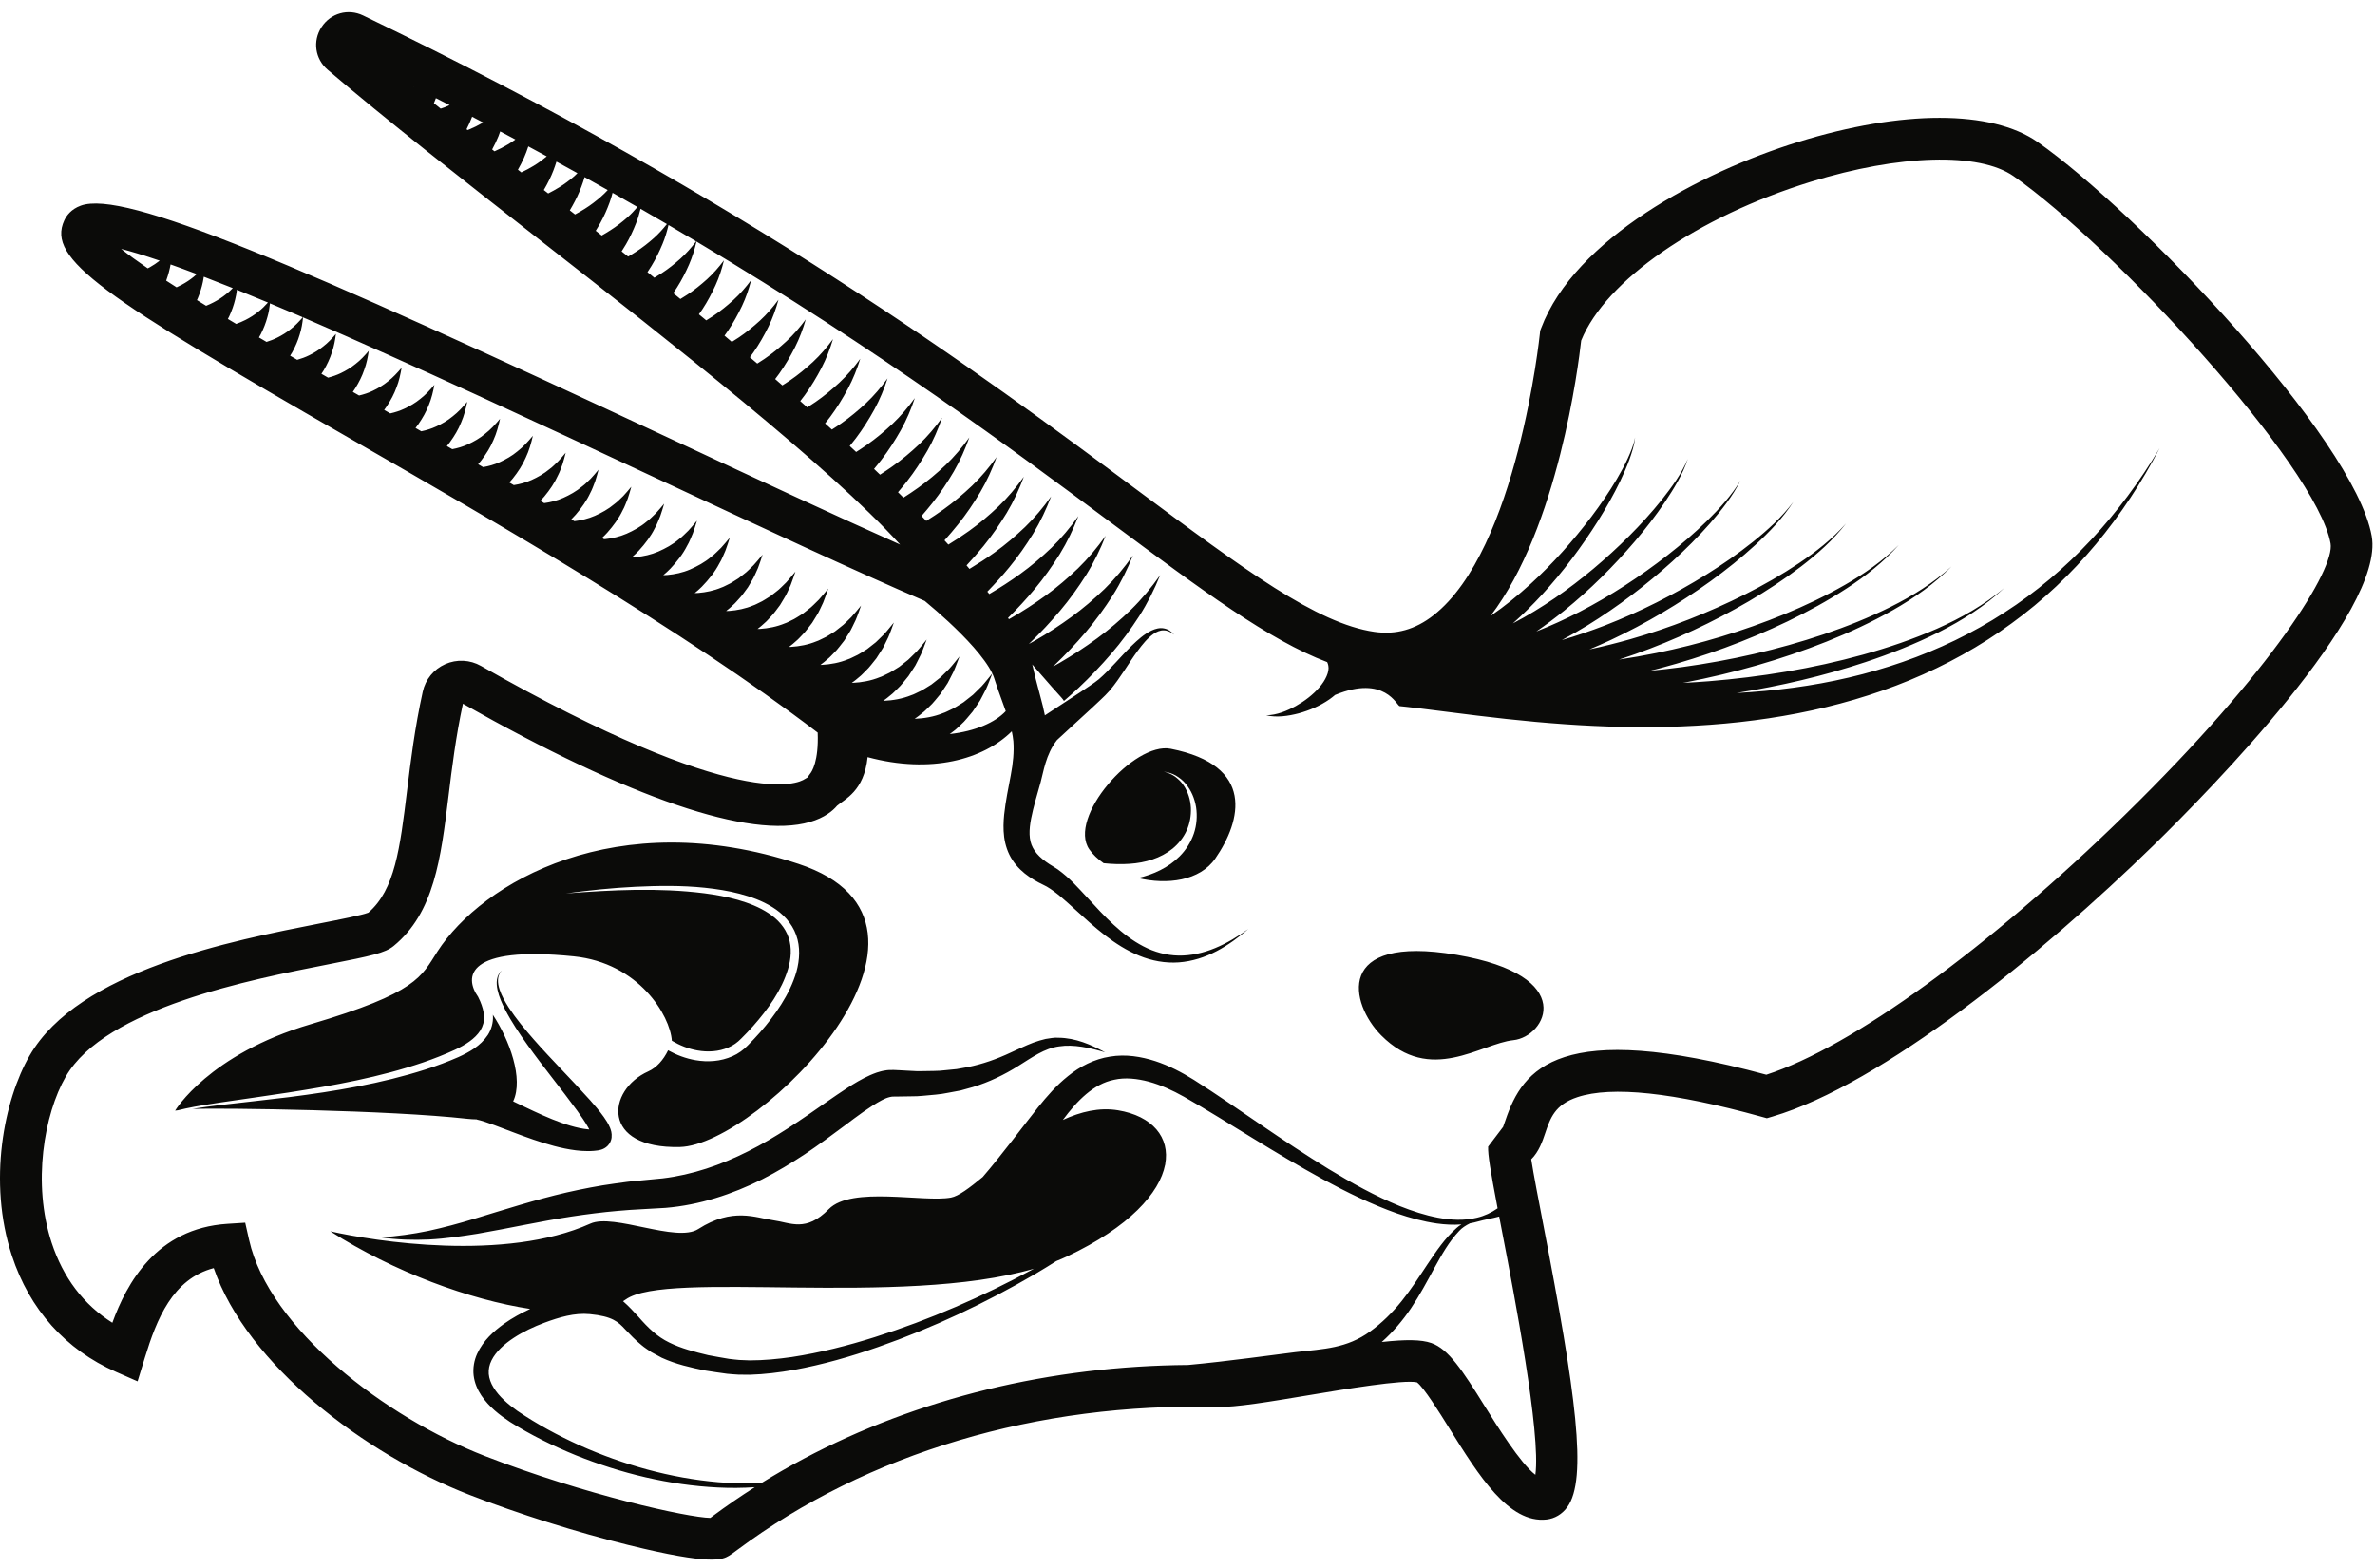<?xml version="1.0" encoding="UTF-8"?>
<!DOCTYPE svg PUBLIC "-//W3C//DTD SVG 1.1//EN" "http://www.w3.org/Graphics/SVG/1.1/DTD/svg11.dtd">
<svg version="1.1" xmlns="http://www.w3.org/2000/svg" xmlns:xlink="http://www.w3.org/1999/xlink" x="0" y="0" width="542" height="358" viewBox="0, 0, 542, 358">
  <g id="Layer_1">
    <path d="M277.357,195.966 C273.799,201.118 266.329,202.018 259.72,200.441 C263.2,199.636 266.626,198.077 269.216,195.474 C270.675,194.004 271.808,192.208 272.464,190.268 C273.115,188.326 273.263,186.25 272.968,184.272 C272.645,182.302 271.857,180.395 270.572,178.897 C269.954,178.128 269.156,177.525 268.327,177.029 C267.479,176.545 266.536,176.283 265.598,176.142 C266.521,176.382 267.406,176.734 268.169,177.281 C268.913,177.841 269.6,178.481 270.101,179.261 C271.149,180.778 271.677,182.603 271.782,184.401 C271.858,186.208 271.53,188.014 270.796,189.621 C270.056,191.225 268.946,192.622 267.602,193.72 C264.888,195.92 261.368,196.95 257.816,197.185 C255.848,197.326 253.857,197.255 251.868,197.049 C250.528,196.116 249.407,195.056 248.606,193.907 C243.561,186.667 258.772,169.273 267.171,170.929 C286.471,174.735 283.331,187.319 277.357,195.966 M241.555,236.89 C245.508,236.928 248.995,238.487 252.192,240.212 C248.691,239.202 245.074,238.341 241.705,238.868 C238.333,239.312 235.518,241.392 232.371,243.347 C229.232,245.324 225.71,247.038 222.022,248.151 L219.235,248.925 C218.297,249.122 217.355,249.276 216.412,249.452 C214.522,249.862 212.633,249.946 210.733,250.136 C209.781,250.248 208.839,250.26 207.897,250.268 L205.064,250.312 L203.658,250.328 C203.477,250.367 203.301,250.352 203.029,250.438 C202.802,250.462 202.468,250.627 202.187,250.706 C201.86,250.867 201.552,250.972 201.211,251.162 C198.495,252.608 195.583,254.832 192.697,256.991 C189.794,259.171 186.799,261.366 183.698,263.456 C180.576,265.519 177.336,267.478 173.938,269.203 C167.138,272.61 159.647,275.081 151.891,275.727 L146.347,276.044 C144.567,276.118 142.795,276.265 141.021,276.415 C137.475,276.72 133.935,277.175 130.393,277.708 C123.31,278.788 116.237,280.376 108.98,281.634 C105.342,282.207 101.681,282.761 97.979,282.944 C94.278,283.12 90.574,282.995 86.949,282.474 C90.607,282.203 94.195,281.72 97.726,280.99 C101.251,280.232 104.728,279.29 108.188,278.232 C115.106,276.131 122.101,273.873 129.332,272.204 C132.948,271.393 136.604,270.668 140.296,270.169 C142.143,269.917 143.989,269.642 145.849,269.506 L151.201,268.994 C157.968,268.185 164.524,265.945 170.721,262.816 C176.948,259.697 182.763,255.674 188.729,251.487 C190.231,250.449 191.748,249.395 193.34,248.365 C194.937,247.333 196.591,246.325 198.536,245.451 C199.005,245.226 199.564,245.04 200.076,244.841 C200.67,244.681 201.184,244.481 201.864,244.39 C202.481,244.258 203.219,244.234 203.947,244.25 L205.273,244.312 L207.903,244.454 C208.782,244.508 209.662,244.56 210.526,244.515 C212.258,244.447 214.027,244.539 215.731,244.305 C216.59,244.218 217.458,244.155 218.315,244.05 L220.853,243.596 C224.226,242.914 227.462,241.78 230.711,240.252 C232.337,239.525 234.024,238.693 235.816,238.01 C236.714,237.675 237.673,237.397 238.618,237.169 C239.604,237.044 240.565,236.794 241.555,236.89 M345.368,237.446 C337.94,238.215 326.435,247.636 315.223,236.358 C308.092,229.185 304.376,213.209 332.396,217.96 C360.417,222.712 352.796,236.675 345.368,237.446 M134.985,259.056 C135.018,259.206 134.988,259.295 134.985,259.056 M108.794,255.526 L108.787,255.555 C109.955,255.809 111.416,256.329 112.832,256.847 L117.214,258.509 C120.188,259.633 123.231,260.747 126.442,261.6 C128.046,262.027 129.702,262.382 131.426,262.594 C132.291,262.698 133.169,262.769 134.079,262.765 C134.526,262.776 134.994,262.744 135.453,262.72 L136.154,262.645 C136.333,262.627 136.748,262.581 137.182,262.444 C137.612,262.309 138.182,262.06 138.695,261.531 C139.216,261.008 139.515,260.247 139.567,259.697 C139.672,258.565 139.399,257.975 139.209,257.436 C138.776,256.406 138.282,255.692 137.786,254.975 C136.786,253.58 135.734,252.364 134.671,251.159 C130.41,246.403 125.963,242.018 121.837,237.322 C119.783,234.974 117.782,232.577 116.087,229.98 C115.253,228.679 114.479,227.326 114,225.865 C113.766,225.136 113.607,224.375 113.65,223.61 C113.688,222.848 113.98,222.089 114.528,221.518 C113.926,222.028 113.535,222.784 113.415,223.584 C113.289,224.384 113.374,225.202 113.541,225.987 C113.886,227.562 114.545,229.035 115.265,230.455 C116.73,233.288 118.516,235.924 120.349,238.502 C124.022,243.649 128.064,248.536 131.708,253.537 C132.604,254.785 133.482,256.049 134.189,257.29 C134.291,257.466 134.386,257.646 134.478,257.824 L134.27,257.811 C133.608,257.758 132.926,257.643 132.24,257.502 C130.865,257.211 129.471,256.792 128.078,256.29 C125.287,255.29 122.515,254.008 119.715,252.667 L117.105,251.416 C119.541,246.237 116.243,237.352 112.462,231.639 C112.471,231.741 112.488,231.838 112.493,231.939 C112.576,233.439 112.138,235.017 111.32,236.28 C109.622,238.8 107.077,240.186 104.625,241.304 C102.168,242.385 99.665,243.311 97.127,244.132 C86.963,247.374 76.461,249.115 65.976,250.449 C60.728,251.104 55.469,251.644 50.228,252.264 C48.118,252.516 46.014,252.8 43.918,253.13 C51.615,252.924 88.725,253.394 106.674,255.4 C107.431,255.485 108.126,255.517 108.794,255.526 M50.15,251.693 C47.538,252.091 44.921,252.493 42.331,253.047 C41.764,253.169 41.197,253.303 40.633,253.447 C39.966,253.532 39.962,253.533 39.962,253.533 C39.962,253.533 47.623,240.684 70.858,233.817 C95.277,226.601 96.127,222.952 99.824,217.216 C110.002,201.428 140.669,183.508 182.194,197.196 C223.719,210.882 173.175,261.406 155.146,261.834 C137.114,262.261 138.444,248.833 147.935,244.575 C149.816,243.729 151.375,241.996 152.461,239.762 C154.399,240.837 156.494,241.635 158.73,242.018 C161.501,242.494 164.469,242.31 167.138,241.116 C168.458,240.553 169.727,239.62 170.675,238.616 C171.623,237.665 172.542,236.686 173.432,235.678 C175.205,233.66 176.859,231.524 178.306,229.23 C179.745,226.936 180.99,224.478 181.753,221.802 C182.483,219.143 182.68,216.163 181.683,213.428 C180.703,210.689 178.605,208.524 176.269,207.084 C173.919,205.612 171.333,204.701 168.736,204.016 C166.131,203.34 163.483,202.935 160.834,202.653 C155.53,202.098 150.21,202.18 144.924,202.434 C139.636,202.699 134.373,203.243 129.135,203.952 C139.654,203.147 150.272,202.602 160.689,203.911 C163.283,204.249 165.862,204.707 168.356,205.419 C170.84,206.134 173.275,207.071 175.379,208.462 C177.485,209.832 179.199,211.742 179.959,214.032 C180.733,216.318 180.533,218.862 179.818,221.251 C178.359,226.079 175.25,230.397 171.834,234.261 C170.968,235.227 170.07,236.168 169.146,237.081 C168.269,237.985 167.359,238.628 166.247,239.106 C164.065,240.065 161.53,240.226 159.118,239.788 C157.064,239.425 155.125,238.638 153.321,237.579 C152.922,231.808 145.796,219.819 130.922,218.308 C106.297,215.808 105.922,223.058 109.11,227.552 C109.27,227.884 109.438,228.216 109.578,228.549 C110.063,229.701 110.416,230.875 110.463,232.017 C110.535,233.164 110.217,234.241 109.634,235.216 C108.4,237.164 106.154,238.549 103.861,239.624 C101.503,240.714 99.063,241.67 96.589,242.52 C86.667,245.916 76.243,247.775 65.83,249.399 C60.615,250.214 55.379,250.913 50.15,251.693 M484.83,186.117 C453.737,216.498 422.618,239.022 403.102,245.338 C355.77,232.494 347.547,243.937 343.573,255.703 C343.41,256.188 343.209,256.782 343.03,257.242 L339.611,261.747 C339.537,263.601 340.13,267.188 341.775,275.828 C340.352,276.832 338.754,277.574 337.063,277.971 C334.15,278.682 331.085,278.522 328.132,277.964 C325.169,277.398 322.278,276.443 319.459,275.323 C313.829,273.02 308.478,270.046 303.249,266.878 C298.028,263.686 292.929,260.285 287.849,256.822 C282.749,253.367 277.734,249.841 272.431,246.491 C269.718,244.801 266.831,243.276 263.64,242.228 C260.468,241.208 256.919,240.597 253.335,241.2 C249.75,241.737 246.404,243.477 243.764,245.632 C241.064,247.778 238.915,250.283 236.912,252.761 C233.722,256.771 228.334,263.996 224.256,268.691 C221.241,271.176 218.757,273.052 217.013,273.375 C210.71,274.538 194.361,270.69 189.129,276.017 C183.898,281.343 180.479,279.118 176.463,278.555 C172.451,277.993 167.208,275.527 159.34,280.564 C154.365,283.75 140.077,276.913 134.726,279.319 C115.239,288.08 85.522,283.367 75.375,281.079 C89.959,290.395 107.196,296.698 120.986,298.802 C118.928,299.749 116.925,300.847 115.03,302.183 C112.646,303.899 110.296,305.994 108.9,309.015 C108.213,310.511 107.891,312.281 108.091,313.981 C108.294,315.684 108.972,317.247 109.843,318.548 C111.608,321.174 113.976,322.992 116.365,324.578 C121.171,327.601 126.187,330.063 131.369,332.186 C141.731,336.354 152.716,339.017 163.849,339.563 C166.644,339.702 169.448,339.684 172.239,339.495 C168.955,341.584 165.751,343.78 162.647,346.088 C162.441,346.241 162.258,346.377 162.098,346.497 C157.07,346.427 133.607,341.293 110.651,332.37 C87.978,323.56 61.419,303.289 56.855,283.079 L55.96,279.111 L51.899,279.371 C35.622,280.409 28.876,293.073 25.639,301.953 C19.058,297.797 14.407,291.664 11.781,283.659 C7.35,270.149 10.058,254.358 15.023,245.742 C24.024,230.119 57.247,223.603 75.094,220.103 C84.753,218.209 87.901,217.533 89.852,215.934 C99.091,208.355 100.603,196.035 102.353,181.772 C103.131,175.415 104.013,168.235 105.645,160.642 C143.75,182.258 171.115,191.597 184.802,187.648 C188.194,186.67 190.064,185.068 191.023,183.929 C192.776,182.409 197.185,180.632 197.993,172.839 C212.442,176.72 224.398,173.379 230.903,166.943 C231.064,167.697 231.197,168.448 231.265,169.206 C231.448,171.631 231.194,174.243 230.665,176.993 C230.136,179.858 229.501,182.763 229.161,185.964 C229.003,187.568 228.93,189.266 229.162,191.066 C229.396,192.856 230.002,194.763 231.068,196.35 C232.11,197.951 233.48,199.192 234.874,200.147 C235.57,200.64 236.287,201.047 237.002,201.436 L238.083,201.979 C238.354,202.106 238.607,202.235 238.877,202.387 C241.041,203.649 243.201,205.664 245.355,207.614 C247.521,209.589 249.729,211.617 252.126,213.464 C254.517,215.31 257.115,216.987 259.975,218.156 C262.82,219.335 265.956,219.909 269.013,219.69 C272.074,219.469 274.997,218.509 277.633,217.135 C280.276,215.759 282.66,213.992 284.879,212.072 C282.5,213.789 279.985,215.326 277.305,216.431 C274.632,217.537 271.784,218.183 268.97,218.135 C266.153,218.083 263.417,217.324 260.943,216.034 C258.462,214.753 256.218,213.016 254.128,211.084 C252.032,209.153 250.087,207.026 248.1,204.859 C246.078,202.705 244.144,200.446 241.397,198.461 C241.048,198.219 240.669,197.979 240.293,197.761 L239.447,197.237 C238.905,196.874 238.373,196.507 237.905,196.105 C236.949,195.315 236.196,194.446 235.723,193.53 C234.752,191.748 234.813,189.465 235.318,186.834 C235.829,184.224 236.681,181.441 237.477,178.592 C238.13,176.291 238.624,172.267 241.208,168.949 L245.196,165.275 L249.236,161.567 L251.248,159.675 L252.25,158.706 C252.624,158.339 252.97,157.966 253.296,157.591 C255.802,154.578 257.529,151.429 259.656,148.543 C260.714,147.119 261.827,145.712 263.229,144.718 C263.925,144.237 264.722,143.862 265.574,143.889 C266.425,143.895 267.278,144.298 267.966,144.893 C267.386,144.199 266.587,143.617 265.62,143.445 C264.65,143.252 263.649,143.533 262.786,143.941 C261.046,144.791 259.642,146.085 258.308,147.369 C255.667,149.953 253.329,152.867 250.765,155.063 C250.445,155.325 250.127,155.571 249.811,155.791 L248.71,156.551 L246.468,158.056 L241.916,161.03 L238.455,163.3 C238.174,161.855 237.828,160.474 237.481,159.212 L236.37,154.999 C236.195,154.313 236.028,153.629 235.877,152.948 L235.759,152.438 L235.615,151.846 L235.568,151.674 C236.344,152.563 237.118,153.454 237.885,154.338 L237.888,154.337 C239.331,155.999 240.767,157.645 242.212,159.22 C242.452,159.48 242.646,159.743 242.809,160.007 C243.957,159.017 245.09,158.015 246.19,156.985 C248.809,154.518 251.288,151.923 253.614,149.216 C255.946,146.512 258.059,143.622 259.981,140.656 C261.888,137.669 263.471,134.501 264.769,131.284 C262.764,134.135 260.565,136.774 258.124,139.162 C255.661,141.529 253.091,143.741 250.354,145.736 C247.623,147.733 244.798,149.578 241.896,151.264 C241.364,151.57 240.831,151.867 240.296,152.164 C240.394,152.075 240.495,151.99 240.589,151.9 C243.128,149.487 245.529,146.948 247.782,144.301 C250.04,141.659 252.081,138.835 253.938,135.938 C255.776,133.021 257.3,129.93 258.546,126.794 C256.593,129.566 254.454,132.129 252.075,134.448 C249.679,136.747 247.179,138.893 244.515,140.827 C241.857,142.764 239.109,144.553 236.286,146.187 C235.787,146.474 235.276,146.735 234.773,147.012 L234.989,146.815 C237.448,144.455 239.772,141.974 241.949,139.387 C244.132,136.805 246.103,134.047 247.893,131.22 C249.667,128.374 251.129,125.359 252.322,122.304 C250.42,124.996 248.34,127.485 246.027,129.734 C243.695,131.965 241.266,134.046 238.675,135.92 C236.091,137.797 233.42,139.529 230.675,141.109 C230.536,141.189 230.393,141.261 230.252,141.34 C230.185,141.244 230.111,141.156 230.043,141.061 C232.175,138.952 234.213,136.76 236.118,134.472 C238.227,131.951 240.125,129.258 241.848,126.501 C243.556,123.726 244.958,120.787 246.101,117.814 C244.25,120.426 242.228,122.84 239.979,125.02 C237.712,127.182 235.353,129.199 232.835,131.012 C230.55,132.667 228.188,134.187 225.772,135.602 C225.622,135.423 225.477,135.235 225.324,135.057 C227.05,133.28 228.723,131.458 230.286,129.557 C232.319,127.098 234.147,124.47 235.802,121.783 C237.444,119.078 238.789,116.216 239.877,113.324 C238.078,115.857 236.114,118.196 233.931,120.306 C231.73,122.4 229.439,124.352 226.996,126.105 C225.13,127.45 223.204,128.688 221.248,129.868 C221.028,129.605 220.799,129.335 220.573,129.066 C221.914,127.626 223.221,126.161 224.454,124.642 C226.414,122.243 228.169,119.681 229.758,117.064 C231.334,114.43 232.618,111.644 233.654,108.834 C231.905,111.287 230.002,113.552 227.881,115.592 C225.748,117.618 223.525,119.505 221.155,121.197 C219.615,122.304 218.029,123.331 216.425,124.321 C216.138,124.003 215.836,123.675 215.54,123.35 C216.602,122.168 217.633,120.962 218.623,119.726 C220.506,117.389 222.192,114.892 223.713,112.345 C225.225,109.782 226.446,107.072 227.433,104.344 C225.733,106.717 223.889,108.907 221.833,110.879 C219.764,112.836 217.612,114.658 215.315,116.291 C214.029,117.21 212.713,118.077 211.382,118.913 C211.026,118.542 210.669,118.17 210.303,117.792 C211.155,116.814 211.991,115.824 212.792,114.811 C214.602,112.534 216.214,110.103 217.669,107.626 C219.113,105.133 220.275,102.5 221.209,99.854 C219.563,102.148 217.775,104.263 215.785,106.166 C213.779,108.054 211.698,109.812 209.475,111.384 C208.394,112.154 207.293,112.891 206.178,113.599 C205.772,113.194 205.348,112.776 204.931,112.364 C205.62,111.549 206.309,110.734 206.96,109.894 C208.695,107.679 210.237,105.314 211.625,102.906 C213.003,100.485 214.105,97.928 214.986,95.364 C213.391,97.578 211.663,99.62 209.735,101.452 C207.796,103.272 205.783,104.966 203.632,106.478 C202.712,107.13 201.772,107.748 200.827,108.354 C200.378,107.921 199.919,107.482 199.46,107.043 C200.022,106.358 200.593,105.679 201.129,104.977 C202.79,102.823 204.261,100.524 205.582,98.186 C206.894,95.836 207.935,93.357 208.764,90.875 C207.218,93.009 205.548,94.976 203.687,96.739 C201.813,98.491 199.87,100.12 197.792,101.571 C196.999,102.13 196.188,102.654 195.376,103.177 C194.895,102.726 194.4,102.268 193.908,101.811 C194.375,101.229 194.854,100.654 195.298,100.06 C196.884,97.967 198.285,95.733 199.538,93.466 C200.783,91.187 201.764,88.784 202.542,86.384 C201.046,88.44 199.436,90.332 197.636,92.027 C195.828,93.71 193.955,95.275 191.949,96.666 C191.257,97.151 190.547,97.603 189.839,98.059 C189.333,97.597 188.808,97.123 188.291,96.654 C188.684,96.15 189.091,95.655 189.469,95.142 C190.98,93.11 192.309,90.943 193.494,88.745 C194.673,86.538 195.593,84.213 196.318,81.895 C194.875,83.87 193.321,85.689 191.586,87.314 C189.843,88.929 188.04,90.429 186.107,91.76 C185.489,92.191 184.855,92.589 184.226,92.995 C183.693,92.521 183.157,92.044 182.618,91.563 C182.958,91.116 183.313,90.678 183.64,90.224 C185.076,88.253 186.333,86.151 187.449,84.025 C188.563,81.888 189.422,79.64 190.096,77.405 C188.703,79.301 187.208,81.045 185.537,82.602 C183.857,84.149 182.124,85.584 180.264,86.855 C179.699,87.246 179.12,87.606 178.544,87.975 C177.997,87.495 177.453,87.017 176.895,86.532 C177.198,86.122 177.519,85.721 177.812,85.304 C179.171,83.395 180.356,81.359 181.406,79.303 C182.454,77.238 183.252,75.068 183.874,72.915 C182.529,74.732 181.093,76.402 179.485,77.889 C177.873,79.369 176.208,80.74 174.42,81.951 C173.891,82.315 173.347,82.649 172.808,82.993 C172.256,82.52 171.688,82.035 171.128,81.557 C171.412,81.165 171.71,80.782 171.982,80.384 C173.269,78.536 174.38,76.566 175.363,74.581 C176.343,72.588 177.082,70.495 177.65,68.425 C176.357,70.163 174.979,71.759 173.436,73.178 C171.886,74.589 170.291,75.896 168.577,77.047 C168.062,77.398 167.533,77.719 167.009,78.051 C166.448,77.576 165.897,77.107 165.33,76.628 C165.604,76.239 165.893,75.858 166.154,75.463 C167.364,73.676 168.405,71.773 169.32,69.858 C170.233,67.937 170.911,65.922 171.427,63.935 C170.186,65.594 168.864,67.116 167.384,68.466 C165.899,69.81 164.373,71.053 162.731,72.144 C162.216,72.491 161.689,72.811 161.165,73.137 C160.616,72.68 160.049,72.213 159.495,71.752 C159.772,71.347 160.063,70.951 160.329,70.541 C161.462,68.816 162.431,66.979 163.277,65.135 C164.125,63.286 164.739,61.349 165.205,59.445 C164.013,61.025 162.75,62.474 161.333,63.756 C159.914,65.031 158.455,66.21 156.884,67.241 C156.354,67.597 155.809,67.925 155.267,68.258 C154.725,67.811 154.185,67.367 153.636,66.918 C153.925,66.485 154.228,66.057 154.502,65.617 C155.56,63.952 156.458,62.184 157.234,60.411 C157.988,58.694 158.528,56.901 158.938,55.139 C200.952,80.203 231.016,102.554 253.605,119.349 C274.48,134.87 289.657,146.14 302.882,151.145 C303.006,151.405 303.099,151.677 303.149,151.978 C303.424,153.323 302.504,155.312 301.07,156.935 C299.637,158.595 297.759,160.03 295.718,161.177 C293.665,162.294 291.413,163.237 288.967,163.293 C291.372,163.841 293.952,163.472 296.383,162.838 C298.826,162.164 301.22,161.162 303.434,159.619 C303.868,159.314 304.292,158.977 304.708,158.621 L304.706,158.629 C316.063,153.969 318.795,161.126 319.413,161.195 L321.004,161.362 L324.196,161.733 L330.673,162.549 C339.364,163.67 348.176,164.706 357.026,165.32 C374.714,166.567 392.696,166.24 410.229,162.844 C418.98,161.147 427.597,158.67 435.832,155.266 C444.066,151.869 451.907,147.534 459.067,142.303 C473.463,131.879 484.785,117.798 492.853,102.318 C483.919,117.328 471.927,130.54 457.386,139.858 C442.896,149.27 426.221,154.718 409.259,156.988 C404.954,157.571 400.632,157.964 396.299,158.191 C406.274,156.604 416.129,154.318 425.701,151.147 C431.435,149.24 437.067,147.015 442.467,144.31 C447.847,141.592 453.012,138.341 457.398,134.223 C452.811,138.117 447.541,141.075 442.085,143.502 C436.608,145.913 430.934,147.835 425.18,149.437 C413.663,152.628 401.822,154.552 389.95,155.51 C387.981,155.666 386.01,155.785 384.038,155.887 C384.207,155.856 384.379,155.828 384.547,155.796 C395.579,153.676 406.413,150.616 416.82,146.477 C422.018,144.401 427.109,142.046 431.972,139.283 C436.826,136.525 441.456,133.285 445.362,129.313 C441.247,133.07 436.499,136.022 431.549,138.495 C426.593,140.97 421.44,143.025 416.202,144.799 C405.717,148.332 394.884,150.77 383.964,152.267 C381.498,152.6 379.025,152.883 376.55,153.121 C377.311,152.931 378.073,152.745 378.831,152.546 C388.869,149.878 398.638,146.309 407.964,141.838 C412.62,139.593 417.165,137.11 421.487,134.284 C425.806,131.468 429.911,128.251 433.326,124.403 C429.692,128.046 425.453,130.984 421.019,133.523 C416.583,136.068 411.954,138.258 407.234,140.205 C397.785,144.079 387.971,147.028 378.01,149.064 C375.186,149.635 372.347,150.133 369.5,150.561 C370.739,150.156 371.974,149.739 373.199,149.306 C382.228,146.094 390.911,142.033 399.144,137.234 C403.254,134.823 407.245,132.212 411.023,129.32 C414.796,126.434 418.383,123.239 421.291,119.494 C418.152,123.048 414.412,125.974 410.503,128.593 C406.587,131.216 402.486,133.544 398.288,135.664 C389.881,139.88 381.097,143.328 372.103,145.902 C369.001,146.784 365.872,147.567 362.728,148.241 C364.392,147.542 366.044,146.818 367.673,146.059 C375.671,142.305 383.254,137.784 390.379,132.664 C393.933,130.093 397.367,127.356 400.595,124.394 C403.813,121.435 406.878,118.249 409.255,114.584 C406.634,118.074 403.394,121.008 400.012,123.716 C396.624,126.423 393.053,128.889 389.381,131.18 C382.023,135.739 374.278,139.66 366.261,142.772 C363.028,144.018 359.749,145.142 356.438,146.112 C358.419,145.048 360.363,143.93 362.271,142.767 C369.218,138.488 375.689,133.544 381.692,128.118 C384.686,125.397 387.556,122.541 390.224,119.507 C392.873,116.47 395.409,113.275 397.219,109.674 C395.149,113.126 392.412,116.087 389.574,118.893 C386.719,121.691 383.682,124.294 380.539,126.752 C374.24,131.648 367.539,136.015 360.508,139.655 C357.278,141.313 353.975,142.83 350.617,144.146 C352.814,142.63 354.94,141.03 357.005,139.375 C362.885,134.603 368.233,129.273 373.11,123.571 C375.539,120.712 377.843,117.748 379.94,114.645 C382.005,111.535 384.011,108.316 385.183,104.764 C383.732,108.203 381.503,111.21 379.221,114.115 C376.907,117.008 374.405,119.743 371.794,122.36 C366.557,127.575 360.903,132.364 354.862,136.511 C351.761,138.618 348.557,140.59 345.261,142.302 C347.581,140.239 349.77,138.056 351.856,135.808 C356.665,130.584 360.894,124.911 364.65,118.97 C366.518,115.992 368.256,112.934 369.776,109.769 C370.522,108.18 371.255,106.585 371.842,104.929 C372.426,103.281 372.986,101.6 373.147,99.854 C372.838,101.575 372.143,103.184 371.429,104.758 C370.712,106.337 369.854,107.849 368.987,109.348 C367.226,112.333 365.259,115.193 363.177,117.957 C358.994,123.468 354.385,128.651 349.327,133.279 C346.421,135.926 343.362,138.425 340.157,140.608 C355.607,120.408 360.221,83.408 360.847,77.74 C366.421,64.009 387.337,49.51 413.203,41.513 C433.501,35.237 451.682,34.731 459.529,40.222 C482.302,56.164 528.653,106.197 531.864,124.057 C532.888,129.746 518.971,152.76 484.83,186.117 M350.393,336.661 C346.986,334.075 341.469,325.211 338.898,321.084 C333.702,312.739 330.571,307.951 326.653,306.579 C324.339,305.768 320.786,305.749 315.337,306.347 C317.926,304.048 320.152,301.4 322.039,298.599 C324.028,295.634 325.669,292.524 327.328,289.483 C329.006,286.466 330.67,283.429 333.029,280.971 C333.628,280.313 334.484,279.746 335.48,279.254 C336.091,279.144 336.697,279.011 337.296,278.835 C338.778,278.41 340.521,278.144 342.133,277.698 C342.339,278.769 342.555,279.89 342.789,281.108 C345.541,295.377 351.696,327.285 350.393,336.661 M142.177,297.033 C142.375,296.909 142.581,296.791 142.764,296.659 C152.104,289.867 205.471,298.477 235.964,289.614 L235.752,289.733 C224.221,296.009 212.125,301.275 199.648,305.222 C193.416,307.2 187.065,308.803 180.661,309.781 C177.458,310.235 174.244,310.545 171.063,310.54 L168.693,310.444 C167.91,310.394 167.142,310.274 166.365,310.195 C164.797,309.96 163.197,309.626 161.618,309.347 C158.517,308.606 155.412,307.807 152.695,306.451 C149.944,305.116 147.906,303.125 145.733,300.639 C144.649,299.435 143.488,298.173 142.177,297.033 M295.608,308.664 C291.31,309.177 280.209,310.76 271.13,311.588 C267.296,311.617 263.481,311.751 259.69,311.99 L259.63,311.984 L259.649,311.992 C228.299,313.971 198.677,323.107 173.855,338.484 C170.546,338.673 167.226,338.638 163.926,338.354 C152.99,337.416 142.292,334.397 132.318,329.956 C127.353,327.711 122.506,325.092 118.06,322.066 C115.913,320.547 113.89,318.8 112.641,316.76 C112.013,315.75 111.625,314.678 111.538,313.629 C111.461,312.578 111.674,311.536 112.173,310.537 C113.168,308.528 115.104,306.798 117.233,305.401 C119.382,303.994 121.775,302.865 124.248,301.941 C127.602,300.707 131.059,299.646 134.601,299.985 C139.751,300.479 141.08,301.747 142.669,303.471 C143.801,304.66 145.006,305.939 146.424,307.076 C147.104,307.664 147.9,308.132 148.635,308.659 C149.418,309.104 150.217,309.518 151.009,309.938 C154.258,311.433 157.607,312.167 160.923,312.856 C162.594,313.101 164.231,313.392 165.925,313.594 C166.79,313.66 167.656,313.764 168.517,313.793 L171.086,313.819 C174.496,313.721 177.84,313.293 181.143,312.721 C187.732,311.511 194.14,309.679 200.399,307.485 C212.92,303.103 224.931,297.432 236.341,290.769 C237.932,289.828 239.504,288.858 241.066,287.87 C241.886,287.543 242.688,287.201 243.458,286.838 C257.763,280.107 264.646,272.3 265.896,265.893 C266.007,265.706 266.136,265.528 266.243,265.338 C266.136,265.512 266.014,265.674 265.904,265.846 C267.091,259.633 262.973,254.744 255.14,253.453 C250.881,252.752 246.627,253.775 242.556,255.66 C245.836,251.246 249.569,247.416 254.288,246.479 C256.776,245.92 259.507,246.211 262.206,246.932 C264.913,247.673 267.585,248.902 270.163,250.343 C275.42,253.317 280.653,256.625 285.908,259.827 C291.165,263.049 296.474,266.23 301.911,269.203 C307.358,272.152 312.944,274.916 318.83,276.996 C321.78,278.007 324.807,278.848 327.919,279.288 C329.759,279.544 331.647,279.648 333.517,279.506 C333.102,279.759 332.728,280.033 332.41,280.327 C329.724,282.684 327.744,285.674 325.798,288.558 C323.871,291.466 322.001,294.37 319.878,297.012 C317.75,299.647 315.367,302.013 312.689,303.938 C307.333,307.803 302.207,307.919 295.608,308.664 M36.443,59.505 C35.725,60.059 34.987,60.566 34.215,60.997 C34.049,61.091 33.879,61.169 33.712,61.258 C31.328,59.626 29.273,58.131 27.644,56.816 C29.785,57.36 32.653,58.214 36.443,59.505 M44.239,63.163 C43.363,63.874 42.443,64.485 41.487,64.998 C41.092,65.213 40.692,65.404 40.292,65.59 C39.479,65.071 38.689,64.562 37.919,64.062 L37.967,63.94 C38.397,62.765 38.714,61.56 38.931,60.369 C40.732,61.008 42.725,61.738 44.908,62.565 C44.687,62.765 44.475,62.98 44.239,63.163 M51.627,67.133 C50.718,67.872 49.753,68.494 48.757,69.011 C48.192,69.31 47.619,69.568 47.041,69.802 C46.331,69.367 45.631,68.936 44.941,68.509 C45.007,68.357 45.086,68.207 45.148,68.054 C45.649,66.846 46.033,65.607 46.295,64.371 C46.388,63.974 46.455,63.574 46.511,63.174 C48.549,63.956 50.743,64.816 53.122,65.77 C52.646,66.26 52.155,66.724 51.627,67.133 M59.013,71.109 C58.069,71.876 57.059,72.512 56.024,73.036 C55.324,73.397 54.608,73.687 53.89,73.944 C53.255,73.565 52.627,73.188 52.004,72.814 C52.11,72.598 52.232,72.386 52.333,72.168 C52.904,70.929 53.355,69.656 53.661,68.377 C53.856,67.639 53.979,66.892 54.065,66.152 C56.273,67.042 58.631,68.01 61.148,69.059 C60.472,69.809 59.782,70.517 59.013,71.109 M69.102,72.427 C68.248,73.42 67.381,74.335 66.398,75.089 C65.42,75.886 64.361,76.537 63.289,77.071 C62.482,77.477 61.656,77.788 60.828,78.051 C60.249,77.711 59.67,77.371 59.098,77.033 C59.234,76.782 59.391,76.537 59.518,76.283 C60.161,75.013 60.673,73.706 61.026,72.385 C61.334,71.347 61.502,70.287 61.612,69.254 C63.648,70.104 65.756,70.993 68.002,71.953 C68.362,72.108 68.737,72.271 69.102,72.427 M211.037,137.182 C212.869,138.713 214.669,140.272 216.402,141.875 C218.451,143.779 220.42,145.738 222.196,147.753 C223.942,149.743 225.582,151.892 226.454,153.74 C226.587,153.98 226.63,154.168 226.734,154.383 C226.774,154.454 226.839,154.668 226.898,154.847 L227.077,155.396 C227.311,156.131 227.557,156.855 227.808,157.573 L229.317,161.763 C229.393,161.962 229.453,162.145 229.523,162.34 C227.1,164.93 222.572,166.92 216.74,167.574 C217.052,167.341 217.375,167.12 217.67,166.871 C218.243,166.47 218.715,165.934 219.231,165.476 C219.743,165.008 220.232,164.53 220.662,163.988 L221.972,162.433 L223.098,160.762 L223.647,159.937 L224.111,159.059 L225.015,157.321 C225.558,156.14 225.982,154.912 226.454,153.74 C225.629,154.729 224.872,155.737 224.024,156.656 L222.693,157.969 L222.036,158.613 L219.883,160.306 L218.358,161.252 C217.872,161.583 217.339,161.841 216.805,162.081 C216.267,162.312 215.781,162.617 215.221,162.78 C213.109,163.634 210.884,164.006 208.733,164.089 C209.34,163.671 209.926,163.229 210.482,162.755 C211.037,162.357 211.495,161.829 211.994,161.376 C212.487,160.914 212.962,160.443 213.377,159.911 L214.646,158.381 L215.731,156.741 L216.263,155.931 L216.71,155.071 L217.582,153.368 C218.104,152.212 218.511,151.011 218.964,149.864 C218.158,150.828 217.417,151.81 216.589,152.706 L215.29,153.986 L214.646,154.612 L212.547,156.263 L211.061,157.186 C210.586,157.509 210.066,157.76 209.546,157.995 C209.022,158.222 208.549,158.52 208.003,158.68 C205.935,159.523 203.752,159.895 201.646,159.985 L201.563,159.984 C202.165,159.561 202.746,159.116 203.293,158.637 C203.83,158.243 204.272,157.723 204.754,157.276 C205.232,156.82 205.693,156.357 206.092,155.833 L207.317,154.329 L208.366,152.72 L208.878,151.925 L209.311,151.083 L210.147,149.415 C210.651,148.284 211.041,147.109 211.476,145.988 C210.688,146.927 209.962,147.884 209.154,148.756 L207.885,150.002 L207.256,150.612 L206.566,151.155 L205.211,152.22 L203.761,153.12 C203.299,153.435 202.794,153.68 202.288,153.911 C201.776,154.133 201.317,154.423 200.786,154.581 C198.772,155.406 196.648,155.778 194.6,155.877 L194.397,155.877 C194.99,155.45 195.564,155.002 196.104,154.52 C196.624,154.129 197.05,153.618 197.517,153.176 C197.979,152.726 198.422,152.27 198.809,151.756 L199.99,150.277 L201,148.699 L201.494,147.92 L201.91,147.096 L202.713,145.463 C203.198,144.357 203.569,143.208 203.985,142.112 C203.215,143.027 202.508,143.958 201.718,144.806 L200.481,146.019 L199.868,146.612 L199.195,147.141 L197.875,148.178 L196.462,149.056 C196.013,149.362 195.521,149.602 195.027,149.827 C194.53,150.045 194.083,150.327 193.565,150.483 C191.607,151.291 189.542,151.662 187.55,151.771 C187.442,151.777 187.336,151.77 187.229,151.773 C187.815,151.341 188.383,150.889 188.916,150.403 C189.417,150.015 189.829,149.512 190.278,149.077 C190.723,148.633 191.152,148.183 191.524,147.678 L192.664,146.226 L193.634,144.678 C193.964,144.175 194.264,143.658 194.508,143.108 L195.28,141.51 C195.746,140.429 196.1,139.306 196.497,138.236 C195.745,139.126 195.055,140.032 194.283,140.857 C193.444,141.63 192.735,142.484 191.822,143.128 L190.537,144.137 L189.163,144.992 C188.725,145.291 188.245,145.524 187.767,145.745 C187.282,145.957 186.849,146.233 186.346,146.385 C184.441,147.177 182.435,147.548 180.5,147.666 C180.352,147.674 180.206,147.667 180.059,147.672 C180.64,147.234 181.202,146.777 181.727,146.285 C182.21,145.901 182.606,145.407 183.041,144.977 C183.467,144.539 183.882,144.097 184.239,143.601 L185.335,142.174 L186.269,140.658 C186.924,139.688 187.334,138.571 187.847,137.557 C188.292,136.501 188.628,135.405 189.007,134.36 C188.273,135.226 187.601,136.107 186.848,136.907 C186.03,137.661 185.337,138.488 184.451,139.115 L183.197,140.097 L181.861,140.929 C181.437,141.22 180.968,141.446 180.503,141.663 C180.035,141.871 179.612,142.139 179.124,142.289 C177.273,143.064 175.324,143.435 173.444,143.562 C173.253,143.574 173.065,143.568 172.876,143.573 C173.456,143.129 174.018,142.668 174.538,142.167 C175.003,141.787 175.384,141.301 175.801,140.878 C176.212,140.445 176.611,140.011 176.955,139.525 L178.006,138.123 L178.902,136.637 C179.531,135.687 179.924,134.597 180.413,133.605 C180.838,132.574 181.157,131.504 181.519,130.484 C180.801,131.325 180.146,132.181 179.412,132.959 C178.616,133.692 177.94,134.492 177.077,135.104 L175.858,136.057 L174.561,136.868 C174.146,137.151 173.691,137.37 173.24,137.583 C172.785,137.786 172.375,138.047 171.899,138.195 C170.104,138.952 168.211,139.323 166.388,139.459 C166.158,139.476 165.932,139.472 165.703,139.478 C166.277,139.026 166.834,138.557 167.349,138.049 C167.796,137.673 168.163,137.196 168.563,136.778 C168.957,136.351 169.341,135.925 169.669,135.447 L170.678,134.072 L171.537,132.618 C172.139,131.686 172.514,130.623 172.979,129.653 C173.385,128.647 173.687,127.602 174.028,126.608 C173.331,127.425 172.691,128.257 171.976,129.01 C171.203,129.723 170.542,130.498 169.704,131.092 L168.519,132.018 L167.257,132.807 C166.855,133.082 166.414,133.296 165.977,133.504 C165.533,133.702 165.135,133.956 164.674,134.101 C162.932,134.842 161.098,135.213 159.328,135.358 C159.062,135.38 158.798,135.38 158.535,135.386 C159.103,134.924 159.652,134.446 160.16,133.931 C161.759,132.284 163.169,130.538 164.169,128.598 C164.745,127.685 165.104,126.65 165.544,125.701 C165.933,124.719 166.215,123.701 166.54,122.732 C165.858,123.525 165.237,124.332 164.539,125.062 C163.789,125.755 163.144,126.504 162.329,127.082 C160.841,128.363 159.121,129.277 157.447,130.009 C155.757,130.734 153.979,131.104 152.264,131.258 C151.96,131.286 151.66,131.291 151.358,131.299 C151.922,130.826 152.468,130.338 152.971,129.814 C154.502,128.19 155.85,126.474 156.802,124.579 C157.351,123.685 157.692,122.676 158.11,121.75 C158.479,120.793 158.745,119.8 159.049,118.856 C158.388,119.625 157.782,120.407 157.103,121.114 C156.374,121.788 155.744,122.511 154.955,123.073 C153.508,124.314 151.841,125.204 150.218,125.918 C148.582,126.626 146.858,126.998 145.196,127.161 C144.971,127.183 144.747,127.186 144.521,127.197 L144.337,127.083 C144.842,126.639 145.331,126.182 145.781,125.695 C147.247,124.095 148.529,122.41 149.437,120.56 C149.957,119.684 150.281,118.703 150.676,117.799 C151.026,116.866 151.273,115.899 151.561,114.98 C150.916,115.726 150.329,116.484 149.666,117.168 C148.958,117.821 148.344,118.519 147.579,119.065 C146.174,120.265 144.561,121.133 142.988,121.83 C141.402,122.521 139.735,122.894 138.125,123.066 C138.032,123.076 137.94,123.075 137.847,123.083 C137.692,122.989 137.54,122.894 137.384,122.8 C137.807,122.407 138.211,122.001 138.592,121.577 C139.989,120.002 141.209,118.347 142.069,116.541 C142.563,115.685 142.871,114.731 143.243,113.847 C143.573,112.939 143.802,111.998 144.071,111.103 C143.443,111.826 142.874,112.56 142.229,113.221 C141.543,113.855 140.943,114.528 140.203,115.057 C138.839,116.218 137.278,117.064 135.755,117.743 C134.229,118.415 132.624,118.788 131.072,118.97 C130.84,118.83 130.608,118.69 130.377,118.55 C130.733,118.198 131.078,117.835 131.402,117.459 C132.732,115.908 133.889,114.284 134.703,112.523 C135.168,111.686 135.459,110.758 135.809,109.897 C136.121,109.013 136.332,108.097 136.583,107.227 C135.973,107.927 135.418,108.637 134.791,109.276 C134.127,109.89 133.543,110.538 132.827,111.051 C131.503,112.173 129.995,112.996 128.521,113.659 C127.109,114.286 125.631,114.651 124.193,114.849 C123.902,114.675 123.611,114.502 123.32,114.329 C123.629,114.007 123.931,113.68 124.213,113.34 C125.476,111.815 126.567,110.222 127.335,108.506 C127.774,107.687 128.048,106.786 128.374,105.946 C128.667,105.087 128.859,104.196 129.092,103.351 C128.5,104.028 127.963,104.714 127.353,105.331 C126.711,105.926 126.143,106.549 125.448,107.047 C124.167,108.13 122.71,108.931 121.285,109.577 C119.968,110.168 118.593,110.527 117.25,110.737 C116.911,110.537 116.57,110.336 116.232,110.137 C116.504,109.838 116.773,109.535 117.024,109.222 C118.217,107.723 119.247,106.16 119.967,104.489 C120.747,102.857 121.221,101.139 121.604,99.475 C120.5,100.806 119.368,102.044 118.07,103.044 C116.828,104.088 115.423,104.869 114.045,105.498 C112.808,106.06 111.519,106.414 110.253,106.633 C109.875,106.412 109.496,106.191 109.118,105.97 C109.363,105.686 109.607,105.4 109.835,105.104 C110.96,103.631 111.924,102.1 112.601,100.473 C113.33,98.882 113.767,97.213 114.114,95.599 C113.042,96.884 111.946,98.077 110.691,99.043 C109.487,100.049 108.134,100.81 106.802,101.423 C105.631,101.96 104.415,102.312 103.215,102.54 C102.805,102.301 102.394,102.063 101.983,101.825 C102.21,101.549 102.437,101.272 102.646,100.986 C103.703,99.54 104.604,98.04 105.232,96.457 C105.913,94.908 106.312,93.287 106.625,91.723 C105.586,92.963 104.524,94.112 103.312,95.044 C102.147,96.013 100.844,96.753 99.559,97.351 C98.444,97.868 97.29,98.219 96.148,98.454 C95.71,98.201 95.272,97.948 94.836,97.697 C95.048,97.424 95.26,97.15 95.458,96.867 C96.445,95.449 97.281,93.981 97.864,92.443 C98.496,90.934 98.856,89.362 99.135,87.847 C98.128,89.042 97.104,90.148 95.931,91.048 C94.805,91.98 93.552,92.701 92.311,93.284 C91.251,93.783 90.15,94.133 89.064,94.375 C88.603,94.11 88.139,93.843 87.681,93.58 C87.882,93.306 88.083,93.031 88.269,92.75 C89.187,91.36 89.96,89.924 90.497,88.428 C91.079,86.962 91.401,85.437 91.647,83.971 C90.671,85.123 89.681,86.186 88.548,87.053 C87.46,87.95 86.257,88.652 85.06,89.221 C84.045,89.706 82.996,90.039 81.953,90.288 C81.478,90.015 81.002,89.741 80.524,89.467 C80.715,89.192 80.903,88.915 81.08,88.633 C81.931,87.271 82.638,85.867 83.128,84.416 C83.662,82.99 83.947,81.512 84.156,80.095 C83.214,81.204 82.257,82.226 81.167,83.062 C80.115,83.924 78.961,84.608 77.806,85.165 C76.849,85.63 75.86,85.959 74.877,86.216 C74.368,85.922 73.859,85.629 73.351,85.335 C73.528,85.061 73.729,84.796 73.892,84.515 C74.672,83.184 75.315,81.812 75.761,80.404 C76.245,79.02 76.493,77.588 76.667,76.219 C75.757,77.286 74.835,78.268 73.782,79.073 C72.769,79.903 71.663,80.57 70.548,81.114 C69.66,81.554 68.745,81.877 67.829,82.138 C67.29,81.825 66.752,81.513 66.214,81.2 C66.376,80.932 66.557,80.672 66.704,80.399 C67.417,79.097 67.995,77.758 68.394,76.394 C68.815,75.088 69.024,73.742 69.166,72.454 C93.437,82.874 123.553,96.929 150.187,109.362 C173.401,120.198 195.464,130.496 211.037,137.182 M94.484,19.88 L94.472,19.887 L94.426,19.85 L94.484,19.88 M101.414,24.516 C101.13,24.622 100.853,24.709 100.573,24.803 C100.057,24.389 99.536,23.973 99.024,23.563 C99.188,23.18 99.339,22.796 99.482,22.41 C100.527,22.941 101.574,23.472 102.607,24.001 C102.211,24.184 101.814,24.361 101.414,24.516 M110.061,28.076 C109.081,28.648 108.078,29.144 107.061,29.561 C106.94,29.609 106.822,29.645 106.704,29.691 L106.473,29.507 C106.959,28.57 107.376,27.613 107.744,26.65 C108.583,27.086 109.416,27.521 110.249,27.956 L110.061,28.076 M115.921,32.963 C114.918,33.565 113.89,34.09 112.846,34.544 C112.667,34.404 112.488,34.263 112.312,34.124 C112.851,33.127 113.343,32.115 113.758,31.088 C113.904,30.731 114.021,30.367 114.149,30.005 C115.312,30.619 116.462,31.231 117.611,31.843 C117.063,32.243 116.502,32.621 115.921,32.963 M121.78,37.854 C120.863,38.416 119.922,38.909 118.971,39.36 C118.709,39.155 118.451,38.951 118.189,38.747 C118.691,37.854 119.164,36.951 119.572,36.031 C119.96,35.177 120.276,34.301 120.562,33.421 C121.977,34.18 123.376,34.938 124.77,35.695 C123.811,36.494 122.826,37.224 121.78,37.854 M131.065,40.211 C129.968,41.155 128.839,42.008 127.635,42.747 C126.807,43.265 125.958,43.727 125.1,44.163 C124.765,43.901 124.434,43.641 124.099,43.379 C124.56,42.586 124.998,41.785 125.391,40.97 C126.039,39.65 126.562,38.273 126.983,36.9 C128.594,37.78 130.188,38.657 131.77,39.533 C131.533,39.758 131.313,40 131.065,40.211 M137.121,44.918 C135.96,45.928 134.766,46.845 133.488,47.643 C132.747,48.115 131.987,48.548 131.222,48.959 C130.823,48.647 130.432,48.338 130.03,48.023 C130.447,47.326 130.84,46.619 131.209,45.905 C131.957,44.482 132.568,42.991 133.068,41.504 C133.19,41.15 133.298,40.793 133.398,40.435 C135.178,41.425 136.938,42.412 138.683,43.395 C138.184,43.931 137.668,44.444 137.121,44.918 M143.174,49.626 C141.949,50.702 140.689,51.685 139.339,52.54 C138.673,52.971 137.997,53.379 137.313,53.764 C136.857,53.404 136.403,53.044 135.946,52.682 C136.321,52.072 136.69,51.46 137.03,50.837 C137.856,49.353 138.54,47.792 139.109,46.233 C139.379,45.505 139.601,44.762 139.79,44.019 C141.704,45.102 143.594,46.181 145.464,47.256 C144.741,48.1 143.995,48.907 143.174,49.626 M149.228,54.335 C147.938,55.478 146.611,56.526 145.189,57.44 C144.583,57.837 143.963,58.209 143.341,58.571 C142.852,58.178 142.351,57.779 141.856,57.384 C142.195,56.847 142.54,56.313 142.854,55.765 C143.755,54.221 144.511,52.591 145.15,50.96 C145.579,49.879 145.905,48.768 146.171,47.661 C148.204,48.831 150.208,49.995 152.188,51.154 C151.263,52.302 150.301,53.383 149.228,54.335 M151.038,62.34 C150.476,62.712 149.9,63.057 149.327,63.402 C148.805,62.978 148.282,62.555 147.755,62.128 C148.065,61.651 148.385,61.178 148.677,60.693 C149.657,59.088 150.483,57.388 151.192,55.686 C151.782,54.276 152.216,52.814 152.555,51.367 C154.687,52.616 156.793,53.861 158.865,55.096 C157.756,56.541 156.59,57.872 155.28,59.045 C153.925,60.255 152.533,61.367 151.038,62.34 M541.253,122.369 C537.21,99.891 487.629,48.25 464.999,32.408 C454.518,25.071 434.103,25.067 410.386,32.4 C388.115,39.285 359.385,54.552 351.71,74.919 L351.489,75.505 L351.427,76.125 C351.378,76.617 346.258,125.524 327.141,140.462 C322.979,143.714 318.566,144.946 313.648,144.233 C300.488,142.323 284.104,130.139 259.296,111.695 C224.087,85.517 170.878,45.957 82.878,3.545 C79.451,1.89 75.462,3.007 73.383,6.189 C71.312,9.362 71.896,13.454 74.774,15.918 C88.067,27.299 105.364,40.833 123.677,55.161 C153.5,78.495 189.029,106.295 205.416,124.308 C191.044,117.907 173.005,109.488 154.221,100.719 C66.607,59.821 28.377,43.312 18.432,46.949 C16.237,47.752 15.176,49.219 14.672,50.31 C10.587,59.145 23.344,67.612 79.689,99.988 C113.67,119.514 155.811,143.73 186.601,167.239 C186.853,173.83 185.248,176.172 184.872,176.626 L184.247,177.493 L183.636,177.848 C182.243,178.796 168.842,185.63 109.76,152.011 C107.272,150.596 104.23,150.445 101.618,151.607 C98.975,152.783 97.102,155.076 96.481,157.9 C94.654,166.19 93.713,173.851 92.885,180.611 C91.286,193.653 90.124,203.128 84.069,208.336 C82.623,208.907 77.66,209.88 73.258,210.743 C52.565,214.802 17.929,221.595 6.758,240.98 C0.922,251.107 -2.831,269.715 2.718,286.632 C6.753,298.931 14.975,308.109 26.494,313.172 L31.398,315.327 L33.074,309.867 C35.737,301.189 39.37,291.943 48.777,289.477 C56.372,311.539 83.157,331.919 107.196,341.261 C118.354,345.597 131.561,349.764 143.435,352.698 C162.396,357.38 164.841,355.994 166.303,355.166 C166.798,354.885 167.313,354.503 168.338,353.741 C197.988,331.694 236.836,320.131 277.724,321.178 C281.984,321.287 289.757,319.985 298.758,318.477 C306.832,317.126 320.262,314.877 323.363,315.547 C324.937,316.703 328.453,322.353 330.801,326.124 C337.449,336.8 344.325,347.837 352.965,346.86 C354.823,346.648 356.489,345.658 357.656,344.067 C362.364,337.658 359.634,318.076 352.154,279.301 C351.118,273.929 349.979,268.032 349.448,264.641 C351.203,262.92 352.025,260.484 352.609,258.755 C353.806,255.216 354.838,252.159 360.001,250.451 C367.811,247.869 381.91,249.367 401.909,254.901 L403.223,255.264 L404.53,254.88 C429.417,247.544 465.772,218.074 491.496,192.94 C503.956,180.765 544.368,139.698 541.253,122.369" fill="#0B0B09"/>
  </g>
</svg>
